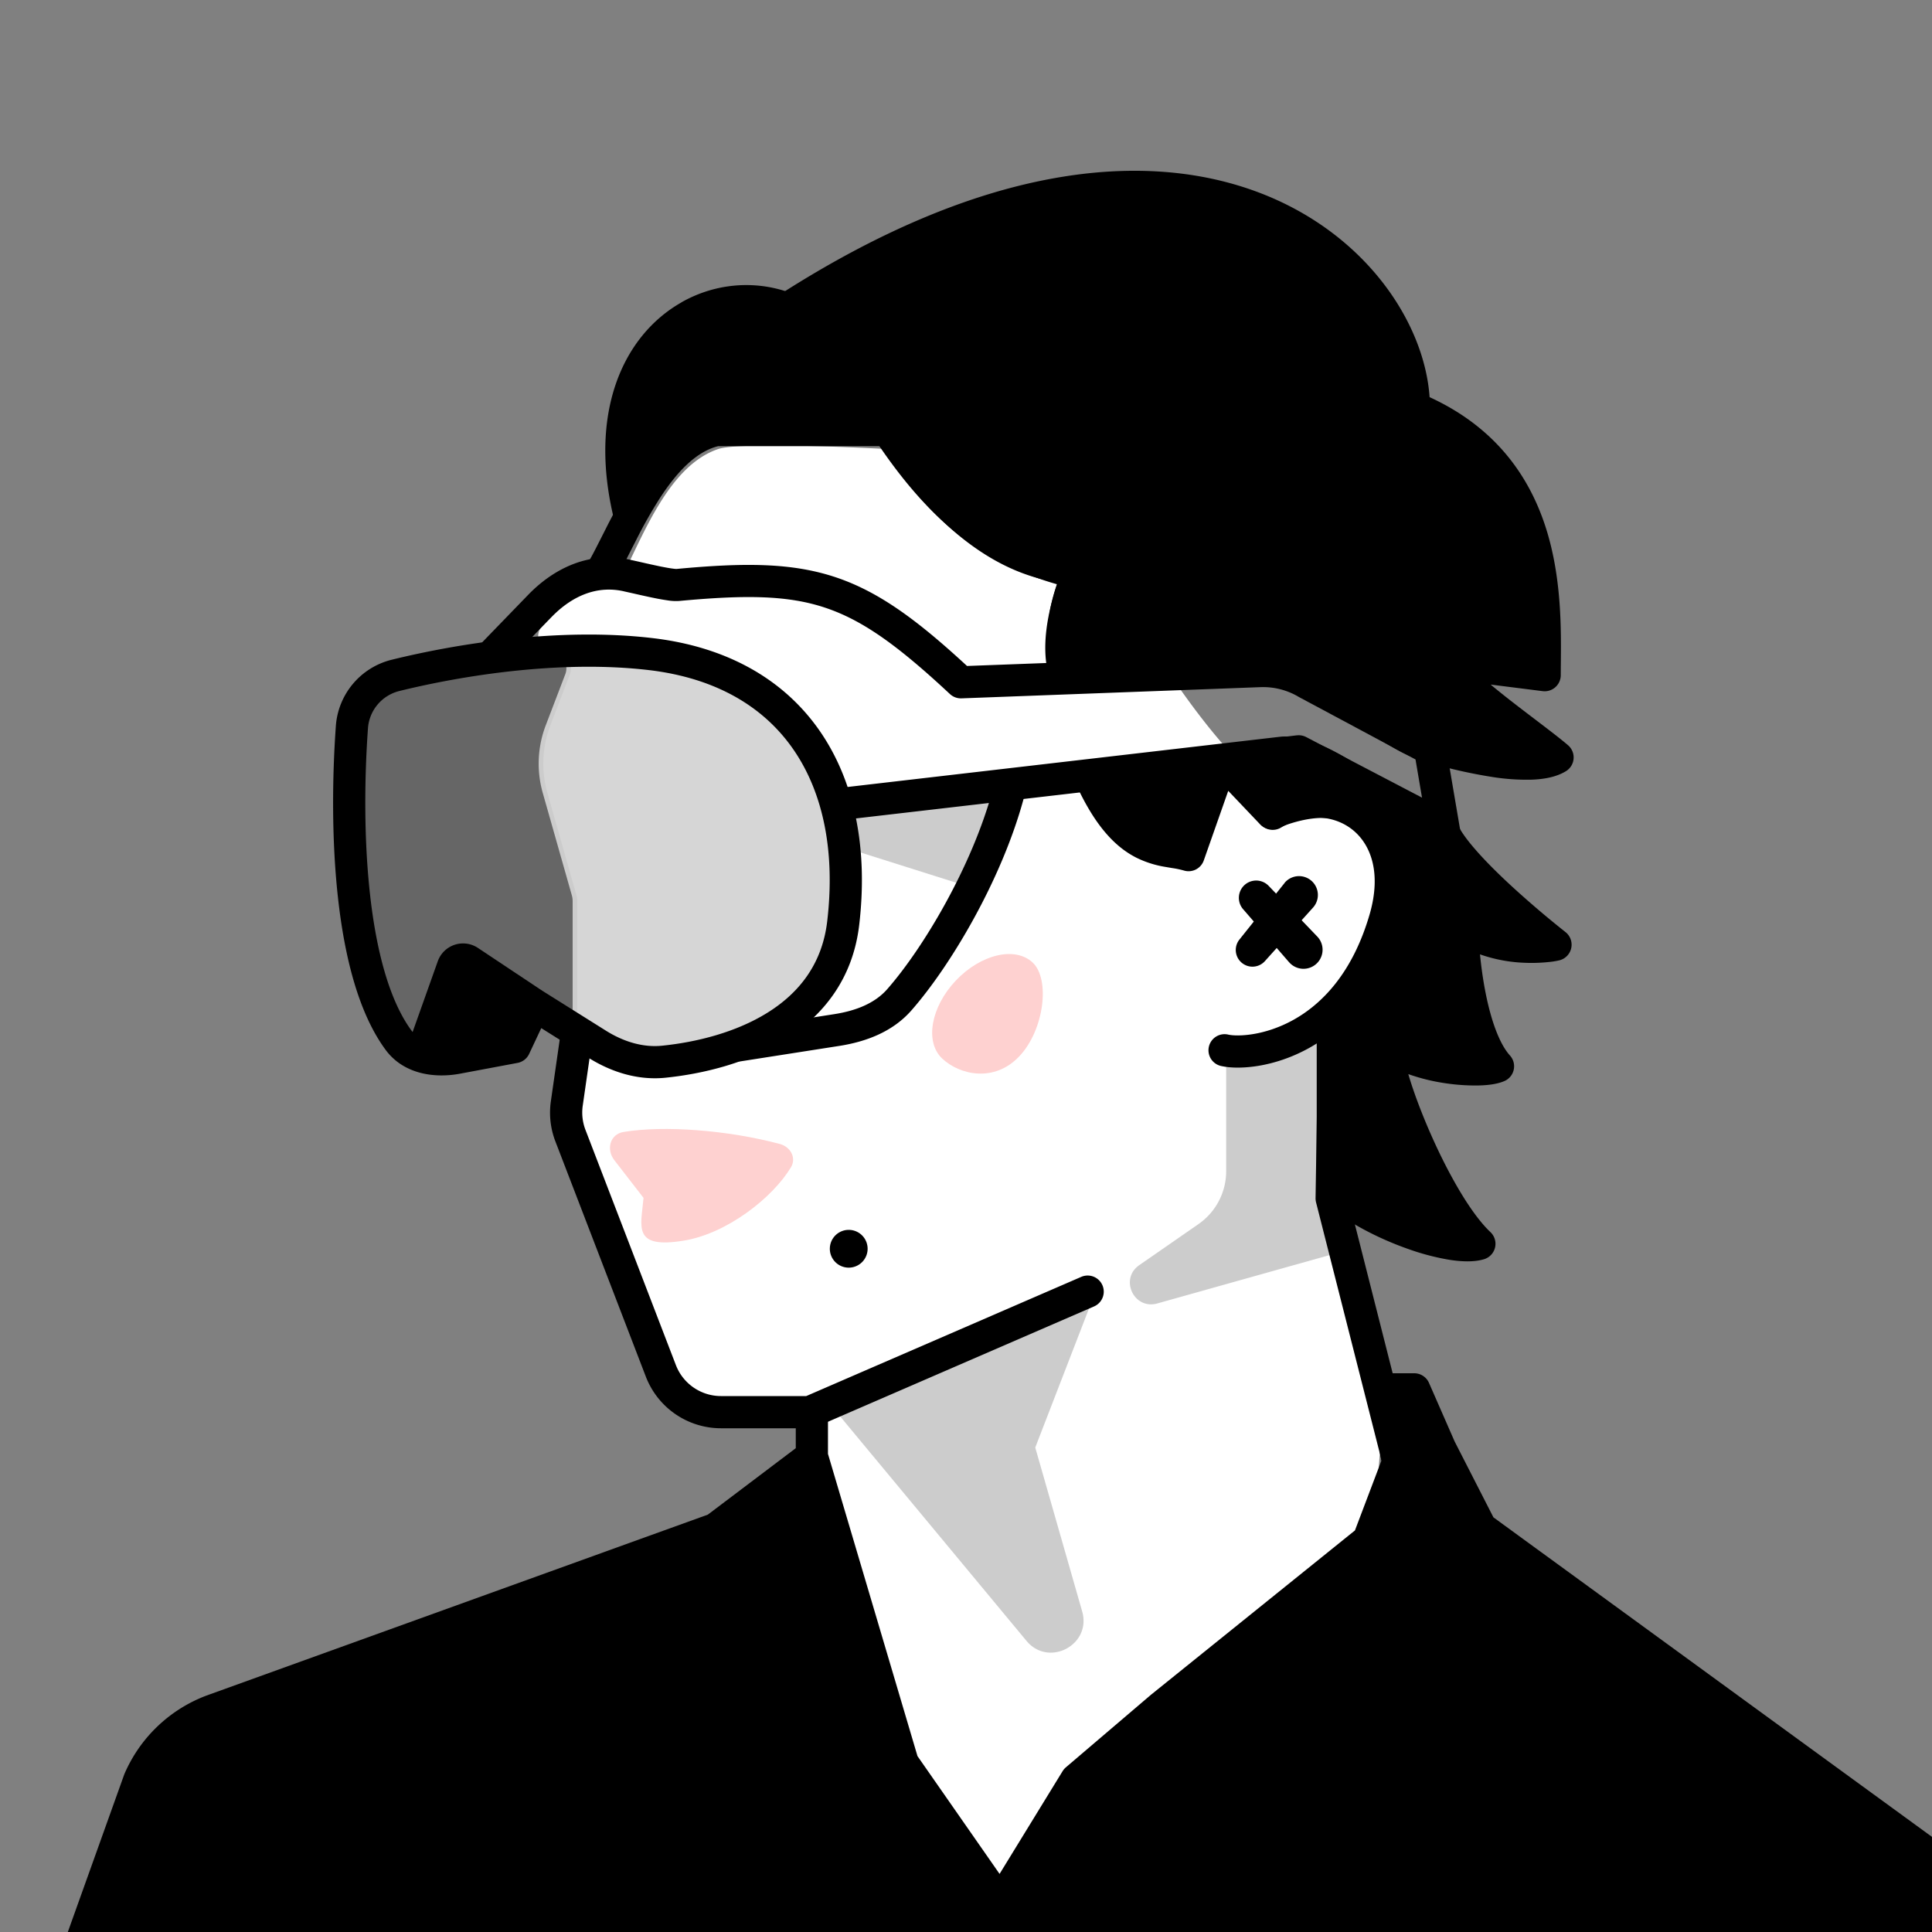 <svg xmlns="http://www.w3.org/2000/svg" width="45" height="45" fill="none"><rect width="100%" height="100%" fill="#808080" stroke="none"/><g clip-path="url(#a)"><path fill="#fff" d="m15.611 32.327-2.243-6.17a.5.5 0 0 1-.03-.172v-4.999a.5.5 0 0 0-.02-.136l-.676-2.381a2.5 2.5 0 0 1 .07-1.576l.455-1.19a.377.377 0 0 0-.303-.51.377.377 0 0 1-.214-.644l.6-.58a.501.501 0 0 1 .205-.12l.766-.227a.482.482 0 0 0 .294-.243c.494-.977 1.089-2.544 2.214-2.92.506-.168 3.248-.035 3.833-.005a.486.486 0 0 1 .208.06c.6.325 3.78 2.054 4.858 2.666.08.046.145.112.19.193 1.005 1.826 3.194 5.24 4.431 5.206 1.582-.044 2.066.593 2.263 1.648.147.784-.719 2.147-1.265 2.86a.517.517 0 0 0-.109.342l.245 4.521a.5.5 0 0 0 .018.11l.86 3.893a.499.499 0 0 1 .014.204l-.3 3.75a.5.5 0 0 1-.159.3l-8.696 7.948a.5.5 0 0 1-.338.13h-.877a.5.5 0 0 1-.32-.114l-3.568-2.96a.5.5 0 0 1-.178-.34l-.434-4.83a.498.498 0 0 1 .024-.204l1.52-2.124a.5.5 0 0 0-.517-.658l-1.406.051a.5.5 0 0 1-.265-.05l-.903-.452a.5.5 0 0 1-.247-.277Z"/><path fill="#000" fill-rule="evenodd" d="M21.52 10.017a.375.375 0 0 1-.375.375h-4.417c-.504.124-.955.587-1.363 1.218a10.95 10.95 0 0 0-.543.96l-.137.268c-.106.21-.206.41-.295.566a.375.375 0 0 1-.652-.37c.08-.14.166-.313.268-.513l.148-.293c.165-.321.358-.681.581-1.026.434-.67 1.04-1.374 1.872-1.552a.375.375 0 0 1 .078-.008h4.46c.207 0 .375.168.375.375Z" clip-rule="evenodd"/><path fill="#000" d="m21.027 41.068 2.274 3.264 1.769-2.882 1.997-1.702 4.807-3.872.687-1.813-.292-1.702h.672l.602 1.376.95 1.856 10.463 7.624a3 3 0 0 1 1.327 2.238l-.267 14.228-49.672 1.05L3.25 41.45a3 3 0 0 1 1.687-1.604l11.731-4.233 2.243-1.695 2.117 7.15Z"/><path fill="#000" fill-rule="evenodd" d="M31.982 32.119a.375.375 0 0 1 .287-.133h.672c.148 0 .283.088.343.224l.598 1.366.903 1.766 10.386 7.567a3.375 3.375 0 0 1 1.487 2.553l-.267 14.228a.375.375 0 0 1-.367.368l-49.672 1.05a.375.375 0 0 1-.36-.501l6.904-19.283a3.375 3.375 0 0 1 1.908-1.829l.005-.002 11.677-4.214 2.049-1.548v-.852a.375.375 0 0 1 .75 0v.985l2.085 7.039 1.912 2.744 1.468-2.393a.375.375 0 0 1 .076-.089l1.997-1.703.008-.006 4.728-3.809.615-1.622-.274-1.6a.375.375 0 0 1 .082-.306Zm-13.278 2.425-1.81 1.368a.377.377 0 0 1-.1.053L5.066 40.198a2.625 2.625 0 0 0-1.469 1.391l-6.716 18.758 48.766-1.032.261-13.846a2.625 2.625 0 0 0-1.172-1.949L34.27 35.896a.375.375 0 0 1-.113-.133l-.949-1.855a.38.38 0 0 1-.01-.02l-.473-1.083L32.93 34a.375.375 0 0 1-.02.197l-.687 1.813a.375.375 0 0 1-.115.159l-4.803 3.869-1.948 1.66-1.737 2.83a.375.375 0 0 1-.627.019l-2.274-3.264a.372.372 0 0 1-.052-.108l-1.964-6.63Z" clip-rule="evenodd"/><path fill="#FED1D0" d="M24.055 22.422c-.408-.386-1.21-.198-1.793.418-.583.617-.725 1.429-.318 1.814.408.385 1.214.567 1.797-.05.583-.616.721-1.797.314-2.182Z"/><path fill="#000" fill-rule="evenodd" d="M31.092 23.137a.375.375 0 0 0-.38.37l-.07 4.395a.403.403 0 0 0 .01.098l1.51 5.945a.375.375 0 1 0 .726-.185l-1.496-5.896.07-4.346a.375.375 0 0 0-.37-.38Z" clip-rule="evenodd"/><path fill="#000" d="m30.018 22.404-1.066-1.23a.403.403 0 0 1 .596-.542l1.126 1.174a.444.444 0 1 1-.655.598Z"/><path fill="#000" d="m29.923 20.563-1.06 1.328a.389.389 0 0 0 .593.502l1.136-1.264a.438.438 0 1 0-.67-.567Z"/><path fill="#000" fill-rule="evenodd" d="M31.97 18.74c-.685-.546-1.666-.603-2.505-.115a.375.375 0 1 0 .377.648c.596-.347 1.24-.283 1.66.053.409.326.687.977.399 1.972-.4 1.373-1.116 2.09-1.774 2.456-.678.377-1.305.39-1.514.345a.375.375 0 1 0-.157.733c.404.087 1.216.033 2.035-.422.838-.467 1.678-1.348 2.13-2.903.354-1.218.046-2.211-.65-2.767Zm-8.393-.587c.2.054.318.26.263.46-.516 1.894-1.703 3.887-2.613 4.923-.448.51-1.08.731-1.67.824l-2.302.36a.375.375 0 0 1-.116-.74l2.302-.36c.506-.08.938-.255 1.223-.579.84-.957 1.969-2.85 2.453-4.625.054-.2.26-.318.46-.263ZM13.49 23.7a.375.375 0 0 0-.425.318l-.234 1.63c-.046.317-.01.64.106.94l2.106 5.477a1.875 1.875 0 0 0 1.75 1.202h2.064c.051 0 .102-.01.15-.031l6.476-2.807a.375.375 0 1 0-.299-.688l-6.405 2.776h-1.986c-.465 0-.883-.287-1.05-.721l-2.106-5.478a1.125 1.125 0 0 1-.064-.564l.234-1.629a.375.375 0 0 0-.318-.424Z" clip-rule="evenodd"/><path fill="#000" d="M20.208 29.065a.44.44 0 1 1-.879 0 .44.44 0 0 1 .879 0Z"/><path fill="#FED1D0" d="m14.309 27.023.68.878c-.057.668-.27 1.193.937.996 1.002-.163 2.065-.993 2.496-1.707.133-.22-.008-.477-.256-.544-1.202-.322-2.7-.438-3.644-.28-.314.052-.408.406-.213.657Z"/><path fill="#000" fill-rule="evenodd" d="M14.528 13.772c-.615-.138-1.194.097-1.685.603l-1.07 1.105a.375.375 0 1 1-.54-.521l1.071-1.106c.618-.637 1.45-1.023 2.388-.812l.188.042c.187.043.363.082.518.114.102.02.188.036.257.045.069.01.099.01.103.01 1.572-.147 2.685-.15 3.72.198 1.001.338 1.89.994 3.046 2.062l6.808-.255a2.38 2.38 0 0 1 1.292.325l2.863 1.534a.375.375 0 0 1 .192.268l.378 2.22a.375.375 0 0 1-.578.375l-2.194-1.47a4.432 4.432 0 0 0-.73-.428c-.285-.13-.516-.187-.656-.174l-10.293 1.194a.375.375 0 0 1-.086-.745l10.3-1.196c.349-.035.735.096 1.045.237.322.147.627.336.842.491l1.464.981-.201-1.18-2.708-1.45-.014-.008a1.625 1.625 0 0 0-.889-.226l-6.963.261a.375.375 0 0 1-.27-.1c-1.2-1.119-2.015-1.71-2.89-2.006-.874-.295-1.85-.308-3.41-.163a1.186 1.186 0 0 1-.274-.013 4.965 4.965 0 0 1-.304-.053c-.164-.033-.353-.076-.542-.119l-.18-.04Z" clip-rule="evenodd"/><path fill="#000" d="m23.908 38.218-4.506-5.428 6.167-2.84-1.456 3.766 1.093 3.817c.223.78-.78 1.31-1.298.685Zm4.652-10.94v-2.784l2.605-.868-.262 3.859.57 1.607-4.518 1.268c-.544.152-.884-.57-.42-.892l1.38-.957a1.5 1.5 0 0 0 .645-1.233Z" opacity=".2"/><path fill="#000" d="M33.563 19.232c.241.875 2.668 2.772 2.668 2.772s-1.155.254-2.168-.388c0 .633.176 2.496.828 3.22-.422.18-1.907.018-2.413-.416-.634-.543.745 3.384 1.98 4.551-.604.18-2.402-.399-3.415-1.267V23.56c.55-.504 1.546-1.638 1.435-2.908-.15-1.711-1.147-2.399-2.858-1.711l-1.162-1.224-.774 2.2c-.599-.184-1.433.06-2.29-1.827l3.064-.373 1.792-.218 3.313 1.732Z"/><path fill="#000" fill-rule="evenodd" d="M30.205 17.128a.375.375 0 0 1 .219.04l3.313 1.732c.092.048.16.132.188.233.035.128.178.355.44.655.248.286.562.594.876.882a22.934 22.934 0 0 0 1.195 1.018l.02.016.004.004h.001a.375.375 0 0 1-.15.662l-.08-.366.08.366h-.001l-.002.001h-.004l-.015.004a1.893 1.893 0 0 1-.213.032c-.14.015-.335.028-.565.018a3.528 3.528 0 0 1-1.039-.196c.026.267.067.577.129.89.124.631.317 1.187.569 1.466a.375.375 0 0 1-.132.596c-.175.075-.408.099-.625.102a4.71 4.71 0 0 1-.752-.053 4.517 4.517 0 0 1-.859-.212c.073.25.18.56.314.898.205.517.466 1.085.75 1.592.287.514.582.938.849 1.19a.375.375 0 0 1-.15.632c-.234.07-.527.057-.812.012a5.609 5.609 0 0 1-.974-.258c-.68-.24-1.428-.623-1.98-1.095a.375.375 0 0 1-.13-.285V23.56c0-.105.043-.206.12-.277.258-.236.618-.618.898-1.083.28-.467.463-.988.417-1.515-.07-.802-.33-1.26-.668-1.47-.336-.21-.872-.25-1.676.073a.375.375 0 0 1-.412-.09l-.74-.778-.57 1.622a.375.375 0 0 1-.464.234 2.035 2.035 0 0 0-.271-.057l-.177-.03a2.369 2.369 0 0 1-.66-.213c-.493-.25-.965-.742-1.414-1.731a.375.375 0 0 1 .296-.527l4.857-.591Zm-.962.872.478.504c.453-.156.88-.225 1.27-.194l-.811-.424-.937.114Zm3.047.99c.327.411.504.977.561 1.63.065.742-.194 1.424-.521 1.967a5.777 5.777 0 0 1-.912 1.135v3.804c.45.35 1.046.651 1.611.852.213.075.416.134.6.176a8.754 8.754 0 0 1-.418-.68 14.42 14.42 0 0 1-.792-1.682c-.213-.538-.375-1.04-.441-1.383a1.868 1.868 0 0 1-.033-.251.708.708 0 0 1 .032-.272.446.446 0 0 1 .132-.194.42.42 0 0 1 .285-.098.54.54 0 0 1 .328.141c.074.064.21.136.407.203a4.244 4.244 0 0 0 1.126.194c-.185-.392-.308-.85-.39-1.267a9.396 9.396 0 0 1-.177-1.65.375.375 0 0 1 .576-.316c.312.198.643.299.944.345-.15-.13-.31-.272-.474-.421-.323-.297-.66-.627-.935-.943-.216-.248-.424-.521-.538-.782l-.971-.508Zm-4.386-.827-.464 1.319a83.912 83.912 0 0 0-.178-.03 1.627 1.627 0 0 1-.457-.144c-.232-.117-.52-.353-.836-.91l1.935-.235Zm4.79 6.332v.002Zm-.46.21a.048.048 0 0 1-.009-.007l.008.006ZM25.298 12.98a.375.375 0 0 1 .18.498c-.432.924-.35 1.662-.294 2.119a.375.375 0 1 1-.744.09c-.061-.496-.165-1.408.36-2.527a.375.375 0 0 1 .498-.18Z" clip-rule="evenodd"/><path fill="#000" fill-opacity=".2" d="M9.283 24.23c-1.163-1.58-1.249-5.01-1.087-7.285a1.338 1.338 0 0 1 1.012-1.214c1.462-.361 3.816-.748 5.951-.496 3.346.394 4.875 2.923 4.48 6.269-.267 2.267-2.496 3.05-4.175 3.225-.549.056-1.089-.116-1.556-.409l-1.46-.917-.463.984-1.334.251c-.508.096-1.06.007-1.368-.41Z"/><path fill="#fff" fill-rule="evenodd" d="M13.446 23.963v-2.976a.5.5 0 0 0-.02-.137l-.676-2.381a2.5 2.5 0 0 1 .07-1.576l.455-1.19a.377.377 0 0 0-.303-.51.385.385 0 0 1-.058-.011c.778-.045 1.58-.037 2.353.054 3.346.394 4.875 2.923 4.48 6.269-.267 2.267-2.496 3.05-4.175 3.224-.549.057-1.089-.115-1.556-.408l-.57-.358Z" clip-rule="evenodd" opacity=".2"/><path fill="#000" fill-rule="evenodd" d="M9.118 15.368c1.482-.366 3.886-.764 6.085-.505 1.765.208 3.088.987 3.909 2.189.815 1.194 1.105 2.76.9 4.496-.15 1.268-.855 2.122-1.732 2.672-.866.542-1.905.792-2.777.882-.653.068-1.276-.138-1.794-.463l-1.102-.692-.282.6a.375.375 0 0 1-.27.21l-1.334.25c-.574.109-1.309.029-1.74-.555-.643-.873-.963-2.21-1.111-3.562-.15-1.368-.13-2.818-.048-3.97a1.714 1.714 0 0 1 1.296-1.552Zm5.997.24c-2.07-.244-4.375.132-5.817.488a.964.964 0 0 0-.728.877c-.08 1.122-.098 2.525.046 3.835.145 1.326.45 2.493.97 3.198.183.25.552.348.996.264l1.146-.215.38-.81a.375.375 0 0 1 .54-.158l1.46.916c.415.262.873.4 1.317.353.807-.083 1.722-.312 2.457-.772.724-.453 1.267-1.124 1.385-2.123.19-1.61-.088-2.98-.775-3.986-.681-.998-1.796-1.68-3.377-1.867Z" clip-rule="evenodd"/><path fill="#000" fill-rule="evenodd" d="m10.85 22.792 1.303.867a.375.375 0 1 0 .415-.624l-1.436-.956a.625.625 0 0 0-.935.31l-.7 1.968a.375.375 0 0 0 .706.251l.647-1.816Z" clip-rule="evenodd"/><path fill="#000" d="m10.765 22.379-.862 2.104 1.984.01.545-.929-1.667-1.185Z"/><path fill="#000" fill-rule="evenodd" d="M15.87 7.043c1.341-.763 3.102-.456 4.118 1.035a.366.366 0 0 1 .024.038c1.267 2.445 2.369 3.558 3.36 4.154.497.3.982.477 1.474.623.17.05.351.1.535.15.326.089.665.18.987.292a.375.375 0 1 1-.245.71c-.304-.106-.593-.184-.898-.267a24.285 24.285 0 0 1-.593-.166 6.918 6.918 0 0 1-1.647-.7c-1.148-.69-2.328-1.927-3.628-4.43-.796-1.149-2.116-1.356-3.115-.787-.991.564-1.765 1.967-1.21 4.23a.375.375 0 0 1-.728.179c-.613-2.501.213-4.29 1.567-5.06Z" clip-rule="evenodd"/><path fill="#000" d="m16.526 9.996-1.694 1.694-.332-1.44.5-1.75 1.526-1.066 1.197-.282 2.1 1.194 1.222 1.65h-4.52Z"/><path fill="#000" d="M36.278 17.642c-.595.364-2.257-.04-3.032-.28a2.912 2.912 0 0 1-.603-.271l-2.928-1.7-4.894.335c-.289-.8.12-1.999.36-2.498-2.973 0-4.936-3.927-5.418-4.89l-.005-.011A2.03 2.03 0 0 0 18.25 7.25c9.561-6.203 14.681-1 14.681 2.25 3.287 1.352 3.047 4.664 3.047 6.226l-2.218-.28c.03.392 1.971 1.721 2.518 2.196Z"/><path fill="#000" fill-rule="evenodd" d="M33.297 9.25c1.614.74 2.389 1.952 2.75 3.178.325 1.107.315 2.235.308 3.005a31.52 31.52 0 0 0-.002.293.375.375 0 0 1-.422.372l-1.211-.153c.105.088.22.18.338.274.221.175.464.36.693.534.32.243.61.465.773.606a.375.375 0 0 1-.05.603c-.232.142-.525.188-.798.198a5.075 5.075 0 0 1-.9-.06 11.643 11.643 0 0 1-1.64-.379 3.283 3.283 0 0 1-.681-.306l-2.829-1.642-4.78.327a.375.375 0 0 1-.378-.246c-.18-.498-.133-1.08-.032-1.566.054-.26.127-.508.204-.725-1.407-.204-2.55-1.176-3.39-2.178-.95-1.136-1.577-2.39-1.82-2.876l-.008-.015a1.657 1.657 0 0 0-1.21-.87.375.375 0 0 1-.166-.689c4.844-3.142 8.64-3.443 11.262-2.456 2.483.935 3.868 3.018 3.99 4.771ZM19.113 7.151c4.39-2.663 7.712-2.805 9.93-1.97 2.35.884 3.513 2.87 3.513 4.319 0 .152.092.289.232.347 1.52.625 2.215 1.69 2.54 2.793.276.942.283 1.901.277 2.661l-1.798-.227a.375.375 0 0 0-.42.4.756.756 0 0 0 .17.387 2.7 2.7 0 0 0 .272.297c.209.2.483.427.764.65.255.201.512.396.742.571l.038.029a5.393 5.393 0 0 1-.49-.05 10.86 10.86 0 0 1-1.526-.354 2.539 2.539 0 0 1-.526-.238l-2.928-1.7a.375.375 0 0 0-.214-.05l-4.578.315a2.77 2.77 0 0 1 .06-.89c.088-.43.24-.825.349-1.05a.375.375 0 0 0-.338-.538c-1.317 0-2.455-.873-3.356-1.95-.893-1.065-1.487-2.253-1.727-2.733l-.006-.01a2.348 2.348 0 0 0-.98-1.01Z" clip-rule="evenodd"/><path fill="#000" d="m23.527 18.406-3.97.418.258.96 2.704.854 1.008-2.232Z" opacity=".2"/></g><defs><clipPath id="a"><path fill="#fff" d="M45 0H0v45h45z"/></clipPath></defs></svg>